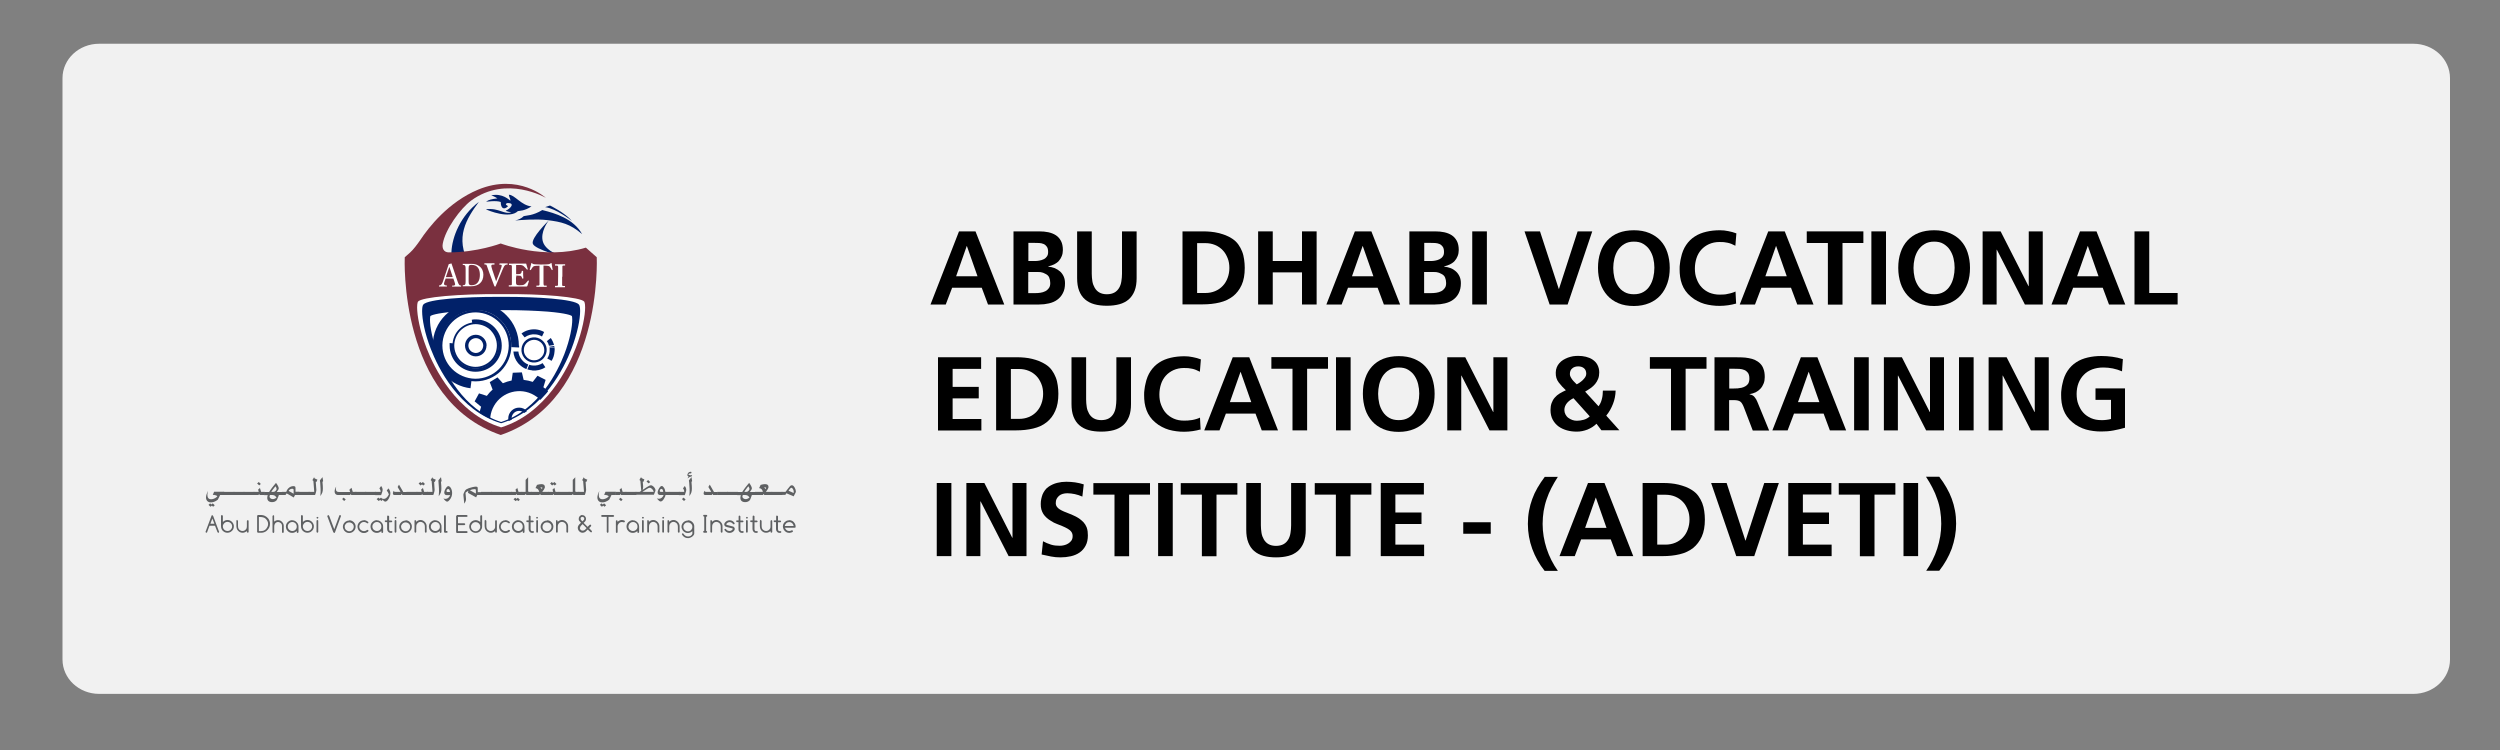 <?xml version="1.0" encoding="UTF-8"?>
<svg id="Layer_1" data-name="Layer 1" xmlns="http://www.w3.org/2000/svg" width="200" height="60" xmlns:xlink="http://www.w3.org/1999/xlink" viewBox="0 0 200 60">
  <rect x="0" y="0" width="200" height="60" fill="#808080" stroke="none"/>
  <defs>
    <style>
      .cls-1 {
        fill: #5e6062;
      }

      .cls-2, .cls-3, .cls-4 {
        fill-rule: evenodd;
      }

      .cls-2, .cls-5 {
        fill: #012169;
      }

      .cls-6, .cls-4 {
        fill: #fff;
      }

      .cls-3 {
        fill: #7a303f;
      }

      .cls-7 {
        clip-path: url(#clippath);
      }

      .cls-8 {
        fill: none;
      }

      .cls-9 {
        fill: #f1f1f1;
      }
    </style>
    <clipPath id="clippath">
      <path class="cls-8" d="m40.16,23.75h0c-.15,0-.3,0-.46,0-2.22,0-5.41.16-5.76.62-.06.08-.09.26-.09.52,0,.64.2,1.76.7,3.04.56,1.45,2.22,4.91,5.62,5.93,3.4-1.01,5.06-4.48,5.62-5.93.49-1.27.7-2.4.7-3.04,0-.26-.03-.44-.1-.52-.35-.46-3.55-.62-5.76-.62-.16,0-.31,0-.46,0"/>
    </clipPath>
  </defs>
  <path class="cls-9" d="m7.93,3.5h185.14c1.62,0,2.93,1.23,2.93,2.75v46.51c0,1.52-1.31,2.75-2.93,2.75H7.93c-1.62,0-2.93-1.23-2.93-2.75V6.25c0-1.52,1.31-2.75,2.93-2.75"/>
  <g>
    <path d="m76.71,18.51h1.33l2.3,5.85h-1.3l-.5-1.34h-2.37l-.51,1.34h-1.22l2.28-5.85Zm.65,1.17h-.02l-.85,2.42h1.71l-.85-2.42Z"/>
    <path d="m81.09,18.51h2.05c.26,0,.5.02.73.07.23.05.43.13.6.24s.31.27.41.46.15.44.15.72c0,.18-.03.34-.09.49s-.14.28-.24.39-.23.2-.37.27c-.14.07-.3.12-.47.16v.02c.19.02.36.06.52.12.16.07.3.16.43.27.12.11.22.25.29.41.07.16.1.34.1.53,0,.31-.05.57-.17.79-.11.22-.26.39-.45.53-.19.14-.41.23-.66.29s-.51.09-.79.09h-2.05v-5.85Zm1.17,2.37h.51c.12,0,.24,0,.37-.03s.24-.05.35-.11c.11-.05.19-.12.26-.22.07-.09.1-.21.1-.36,0-.18-.03-.32-.1-.42-.07-.1-.15-.17-.26-.22-.11-.05-.23-.07-.36-.08-.14,0-.27-.01-.41-.01h-.45v1.44Zm0,2.57h.55c.14,0,.28-.01.42-.03.14-.02.27-.06.39-.12.12-.06.21-.14.29-.25.08-.11.11-.24.11-.41,0-.16-.03-.3-.08-.43-.05-.13-.15-.23-.3-.3-.06-.03-.12-.06-.19-.09-.06-.02-.13-.04-.2-.05-.07,0-.14-.01-.22-.01-.08,0-.15,0-.22,0h-.55v1.69Z"/>
    <path d="m86.17,18.51h1.17v3.38c0,.21.02.41.05.61.03.2.1.37.19.53.09.15.21.28.37.37.16.09.36.14.6.14s.45-.05.61-.14.28-.22.37-.37.15-.33.18-.53c.03-.2.05-.4.05-.61v-3.38h1.17v3.74c0,.39-.05.73-.16,1.01-.11.28-.27.51-.47.69-.21.18-.46.31-.75.39-.3.08-.63.12-1,.12s-.71-.04-1-.12c-.29-.08-.54-.21-.75-.39-.21-.18-.36-.41-.47-.69-.11-.28-.16-.62-.16-1.01v-3.74Z"/>
    <path d="m94.6,18.51h1.68c.19,0,.39.01.59.03s.4.05.6.1c.2.05.39.11.58.18s.36.17.52.27c.2.13.36.28.49.46.13.18.23.37.31.57.08.2.13.42.16.64.03.22.05.44.05.67,0,.54-.08,1-.25,1.37s-.4.67-.69.9c-.3.23-.65.4-1.07.5s-.87.15-1.37.15h-1.6v-5.85Zm1.17,4.93h.65c.29,0,.55-.05.79-.15.24-.1.44-.24.61-.42.17-.18.3-.39.39-.64.09-.24.14-.51.14-.79s-.04-.55-.14-.79-.22-.46-.39-.63c-.17-.18-.37-.32-.61-.42-.24-.1-.5-.15-.79-.15h-.65v4.01Z"/>
    <path d="m100.65,18.51h1.17v2.37h2.34v-2.37h1.17v5.85h-1.17v-2.57h-2.34v2.57h-1.17v-5.85Z"/>
    <path d="m108.38,18.51h1.33l2.3,5.85h-1.3l-.5-1.34h-2.37l-.51,1.34h-1.22l2.28-5.85Zm.65,1.17h-.02l-.85,2.42h1.71l-.85-2.42Z"/>
    <path d="m112.76,18.51h2.05c.26,0,.5.02.73.07.23.05.43.13.6.24s.31.27.41.46.15.44.15.72c0,.18-.03.34-.09.49-.06.15-.14.28-.24.39-.1.11-.23.2-.37.27s-.3.12-.47.16v.02c.19.02.36.06.52.12s.31.16.43.27c.12.11.22.25.29.41.07.16.1.34.1.53,0,.31-.06.57-.17.79-.11.22-.26.39-.45.53-.19.14-.41.23-.66.29-.25.06-.51.09-.79.09h-2.05v-5.85Zm1.17,2.37h.51c.12,0,.24,0,.37-.03s.24-.05.35-.11.19-.12.26-.22c.07-.09.1-.21.1-.36,0-.18-.03-.32-.1-.42-.07-.1-.15-.17-.26-.22s-.23-.07-.36-.08-.27-.01-.41-.01h-.45v1.44Zm0,2.57h.55c.14,0,.28-.01.42-.03.14-.02.27-.06.39-.12.12-.06.21-.14.29-.25s.11-.24.11-.41c0-.16-.03-.3-.08-.43s-.15-.23-.3-.3c-.06-.03-.12-.06-.19-.09-.06-.02-.13-.04-.2-.05-.07,0-.14-.01-.22-.01-.08,0-.15,0-.22,0h-.55v1.69Z"/>
    <path d="m117.78,18.51h1.17v5.85h-1.17v-5.85Z"/>
    <path d="m121.94,18.51h1.26l1.5,4.6h.02l1.49-4.6h1.17l-1.97,5.85h-1.44l-2.01-5.85Z"/>
    <path d="m127.84,21.42c0-.45.06-.86.19-1.23.12-.37.31-.69.55-.95.24-.26.54-.47.9-.61.36-.14.77-.21,1.23-.21s.87.07,1.23.22c.36.15.66.35.9.61s.43.58.55.95c.12.37.19.78.19,1.23s-.06.86-.19,1.23c-.13.37-.31.69-.55.96-.24.27-.54.48-.9.63-.36.15-.77.23-1.23.23s-.88-.07-1.23-.22c-.36-.15-.66-.36-.9-.63-.24-.27-.43-.59-.55-.96s-.19-.78-.19-1.23Zm2.87-2.09c-.29,0-.55.06-.76.19-.21.12-.38.29-.51.48-.13.2-.23.43-.29.68-.06.25-.09.51-.09.76s.03.51.09.77c.06.25.16.47.29.67.13.2.3.36.51.48.21.12.46.18.76.18s.55-.06.76-.18c.21-.12.38-.28.51-.49.13-.2.22-.43.28-.68.06-.25.09-.51.09-.77s-.03-.51-.09-.76c-.06-.25-.16-.47-.29-.67-.13-.2-.3-.35-.51-.48s-.46-.18-.76-.18Z"/>
    <path d="m138.91,24.28c-.22.06-.44.11-.66.14s-.45.05-.67.05-.42-.01-.63-.04c-.2-.02-.4-.07-.6-.12-.19-.06-.38-.13-.56-.23-.18-.09-.36-.21-.52-.35-.17-.14-.31-.29-.43-.46-.12-.17-.21-.34-.28-.53-.07-.19-.12-.38-.15-.59-.03-.2-.04-.41-.04-.62,0-.15,0-.31.03-.46.02-.16.04-.31.08-.45.08-.4.22-.74.41-1.02.19-.28.42-.51.69-.68.27-.18.58-.3.92-.38.34-.08.7-.12,1.09-.12.23,0,.45.02.67.07.22.04.44.1.65.18l-.08.99c-.11-.06-.22-.11-.32-.15s-.2-.07-.3-.09c-.1-.02-.2-.04-.31-.05-.11,0-.22-.01-.35-.01-.31,0-.58.06-.83.17-.24.11-.45.26-.62.45s-.3.42-.38.67-.13.53-.13.83.04.58.14.83c.09.25.22.48.39.66.17.19.38.33.62.44.25.1.52.16.83.16.09,0,.2,0,.31-.01.11,0,.23-.02.34-.05.12-.02.23-.05.33-.08.11-.03.21-.07.29-.11l.05.98Z"/>
    <path d="m141.45,18.51h1.33l2.3,5.85h-1.3l-.5-1.34h-2.37l-.51,1.34h-1.22l2.28-5.85Zm.65,1.17h-.02l-.85,2.42h1.71l-.85-2.42Z"/>
    <path d="m146.22,19.44h-1.68v-.93h4.53v.93h-1.67v4.93h-1.17v-4.93Z"/>
    <path d="m149.71,18.51h1.17v5.85h-1.17v-5.85Z"/>
    <path d="m151.86,21.42c0-.45.06-.86.19-1.23.12-.37.31-.69.55-.95.24-.26.54-.47.9-.61.36-.14.77-.21,1.23-.21s.87.07,1.23.22c.36.15.66.35.9.61s.43.58.55.95c.12.37.19.78.19,1.23s-.06.86-.19,1.23c-.13.37-.31.69-.55.96-.24.27-.54.48-.9.63-.36.15-.77.23-1.23.23s-.88-.07-1.23-.22c-.36-.15-.66-.36-.9-.63-.24-.27-.43-.59-.55-.96s-.19-.78-.19-1.23Zm2.87-2.09c-.29,0-.55.06-.76.19-.21.12-.38.29-.51.48-.13.2-.23.43-.29.68-.06.25-.09.51-.09.76s.03.51.09.77c.06.25.16.47.29.67.13.2.3.36.51.48.21.12.46.18.76.18s.55-.06.76-.18c.21-.12.38-.28.51-.49.13-.2.22-.43.28-.68.06-.25.09-.51.09-.77s-.03-.51-.09-.76c-.06-.25-.16-.47-.29-.67-.13-.2-.3-.35-.51-.48s-.46-.18-.76-.18Z"/>
    <path d="m158.61,18.51h1.44l2.23,4.38h.02v-4.38h1.12v5.85h-1.43l-2.24-4.38h-.02v4.38h-1.12v-5.85Z"/>
    <path d="m166.39,18.51h1.33l2.3,5.85h-1.3l-.5-1.34h-2.37l-.51,1.34h-1.22l2.28-5.85Zm.65,1.17h-.02l-.85,2.42h1.71l-.85-2.42Z"/>
    <path d="m170.77,18.51h1.17v4.93h2.27v.92h-3.45v-5.85Z"/>
  </g>
  <g>
    <path d="m75.04,28.58h3.45v.93h-2.28v1.44h2.09v.92h-2.09v1.65h2.3v.92h-3.47v-5.85Z"/>
    <path d="m79.7,28.58h1.68c.19,0,.39.01.59.03s.4.05.6.1.39.11.57.18c.19.08.36.17.52.27.2.13.36.28.49.46.13.18.23.37.31.57s.13.42.16.64.05.44.05.67c0,.54-.08,1-.25,1.37-.16.37-.39.67-.69.91s-.65.4-1.07.5c-.42.1-.87.15-1.37.15h-1.6v-5.85Zm1.17,4.93h.65c.29,0,.55-.05.79-.15s.44-.24.61-.42c.17-.18.3-.39.39-.64.09-.24.14-.51.14-.79s-.04-.55-.14-.79-.22-.46-.39-.63c-.17-.18-.37-.32-.61-.42-.24-.1-.5-.15-.79-.15h-.65v4.01Z"/>
    <path d="m85.72,28.58h1.17v3.38c0,.21.02.41.05.61.03.2.1.37.19.53.09.15.21.28.37.37.16.09.36.14.6.14s.45-.05.61-.14.28-.22.37-.37c.09-.15.15-.33.18-.53.03-.2.05-.4.05-.61v-3.38h1.17v3.74c0,.39-.05.73-.16,1.01-.11.28-.27.51-.47.69-.21.18-.46.31-.75.39-.3.08-.63.12-1,.12s-.71-.04-1-.12c-.29-.08-.54-.21-.75-.39-.21-.18-.36-.41-.47-.69-.11-.28-.16-.62-.16-1.01v-3.74Z"/>
    <path d="m96.07,34.35c-.22.06-.44.11-.66.14-.22.03-.45.05-.67.05s-.42-.01-.63-.04c-.2-.02-.4-.07-.6-.12-.19-.06-.38-.13-.56-.23-.18-.09-.36-.21-.52-.35-.17-.14-.31-.29-.43-.46-.12-.17-.21-.34-.28-.53-.07-.19-.12-.38-.15-.58-.03-.2-.04-.41-.04-.62,0-.15,0-.31.03-.46.02-.16.04-.31.08-.45.08-.4.22-.74.41-1.02.19-.28.42-.51.69-.68.27-.18.58-.3.92-.38.34-.08.7-.12,1.09-.12.23,0,.45.02.67.07.22.04.44.1.65.18l-.08.99c-.11-.06-.22-.11-.32-.15s-.2-.07-.3-.09c-.1-.02-.2-.04-.31-.05-.11,0-.22-.01-.35-.01-.31,0-.58.06-.83.17-.24.11-.45.26-.62.45s-.3.42-.38.67-.13.53-.13.83.04.58.14.83.22.48.39.66c.17.19.38.33.62.44.25.11.52.16.83.16.09,0,.2,0,.31-.01s.23-.02.34-.04c.12-.02.23-.05.33-.08s.21-.07.29-.11l.05.98Z"/>
    <path d="m98.61,28.58h1.33l2.3,5.85h-1.3l-.5-1.34h-2.37l-.51,1.34h-1.22l2.28-5.85Zm.65,1.17h-.02l-.85,2.42h1.71l-.85-2.42Z"/>
    <path d="m103.39,29.5h-1.68v-.93h4.53v.93h-1.67v4.93h-1.17v-4.93Z"/>
    <path d="m106.88,28.58h1.17v5.85h-1.17v-5.85Z"/>
    <path d="m109.03,31.49c0-.45.06-.86.19-1.23.12-.37.31-.69.55-.95.24-.26.54-.47.9-.61.36-.14.77-.21,1.23-.21s.87.07,1.23.22c.36.15.66.35.9.61s.43.58.55.95c.12.37.19.78.19,1.23s-.06.86-.19,1.23c-.13.37-.31.69-.55.96s-.54.48-.9.63c-.36.15-.77.23-1.23.23s-.88-.07-1.23-.22c-.36-.15-.66-.36-.9-.63s-.43-.59-.55-.96c-.12-.37-.19-.78-.19-1.23Zm2.87-2.09c-.29,0-.55.06-.76.19-.21.12-.38.29-.51.48-.13.2-.23.43-.29.68-.06.25-.09.51-.09.76s.03.51.09.77c.06.25.16.47.29.67.13.2.3.36.51.48.21.12.46.18.76.18s.55-.06.76-.18c.21-.12.38-.28.51-.49.13-.2.22-.43.28-.68s.09-.51.09-.77-.03-.51-.09-.76c-.06-.25-.16-.47-.29-.67-.13-.2-.3-.35-.51-.48s-.46-.18-.76-.18Z"/>
    <path d="m115.78,28.58h1.44l2.23,4.38h.02v-4.38h1.12v5.85h-1.43l-2.24-4.38h-.02v4.38h-1.12v-5.85Z"/>
    <path d="m127.86,32.53c.07-.09.13-.19.18-.29.05-.1.08-.21.11-.32.03-.11.05-.22.06-.33.01-.11.02-.23.02-.34h1.02c-.01.37-.08.73-.21,1.06s-.3.65-.54.94l1.05,1.17h-1.44l-.39-.52c-.1.1-.22.19-.34.27-.12.08-.26.14-.39.2-.14.05-.28.09-.42.12-.15.03-.29.04-.43.04-.27,0-.53-.03-.78-.1s-.47-.17-.67-.31c-.19-.14-.35-.32-.47-.54s-.18-.48-.18-.78c0-.21.03-.4.09-.56.06-.16.14-.31.25-.43.11-.13.24-.24.39-.33.15-.09.32-.18.5-.26-.21-.19-.4-.4-.57-.62-.09-.12-.16-.25-.19-.37-.04-.12-.05-.26-.05-.42s.03-.29.08-.42c.05-.13.12-.24.21-.34.09-.1.19-.19.31-.26.12-.07.24-.13.37-.18.13-.05.27-.08.41-.11.14-.02.27-.03.41-.03.21,0,.42.02.62.07s.38.12.54.23c.16.11.29.24.38.41s.15.37.15.61c0,.19-.03.37-.09.52s-.14.29-.24.41c-.1.12-.22.23-.36.33s-.29.19-.44.28l1.07,1.17Zm-1.99-.67c-.1.05-.19.1-.27.16s-.16.13-.23.21c-.07.08-.12.17-.16.26-.04.1-.06.2-.06.31,0,.13.03.25.09.36s.13.2.23.27.2.13.32.17c.12.04.24.06.36.06.18,0,.37-.03.55-.08s.34-.14.48-.27l-1.3-1.45Zm.26-1.11c.07-.03.15-.08.24-.14.09-.06.17-.13.25-.2.08-.08.14-.16.2-.24.05-.09.08-.17.08-.26,0-.2-.06-.35-.18-.45-.12-.1-.27-.15-.46-.15s-.36.05-.48.16c-.13.1-.19.26-.19.46,0,.08.02.15.06.23.04.08.09.15.14.22s.12.14.18.2c.06.06.12.12.17.17Z"/>
    <path d="m133.67,29.5h-1.68v-.93h4.53v.93h-1.67v4.93h-1.17v-4.93Z"/>
    <path d="m137.16,28.58h1.6c.19,0,.39,0,.58.01.2,0,.38.03.56.06s.35.08.5.15.29.16.41.28.21.26.27.44c.07.18.1.39.1.65,0,.19-.03.36-.09.51-.06.15-.14.29-.25.41-.11.12-.23.21-.38.29-.15.07-.31.12-.49.15v.02c.08.01.15.04.22.07s.12.08.17.14.09.12.13.18c.04.07.07.14.1.21l.94,2.29h-1.31l-.7-1.83c-.04-.11-.09-.21-.13-.28-.04-.08-.09-.14-.15-.19-.06-.05-.13-.08-.22-.1-.08-.02-.19-.03-.31-.03h-.38v2.43h-1.17v-5.85Zm1.17,2.5h.38c.09,0,.19,0,.3-.01s.22-.03.32-.05.21-.07.3-.12c.09-.05.16-.12.22-.2.04-.06.06-.13.08-.21s.02-.15.02-.22c0-.19-.04-.33-.11-.44-.08-.1-.17-.18-.29-.23s-.25-.08-.4-.09-.29-.01-.43-.01h-.38v1.58Z"/>
    <path d="m144.06,28.58h1.33l2.3,5.85h-1.3l-.5-1.34h-2.37l-.51,1.34h-1.22l2.28-5.85Zm.65,1.17h-.02l-.85,2.42h1.71l-.85-2.42Z"/>
    <path d="m148.33,28.58h1.17v5.85h-1.17v-5.85Z"/>
    <path d="m150.71,28.58h1.44l2.23,4.38h.02v-4.38h1.12v5.85h-1.43l-2.24-4.38h-.02v4.38h-1.12v-5.85Z"/>
    <path d="m156.72,28.58h1.17v5.85h-1.17v-5.85Z"/>
    <path d="m159.09,28.58h1.44l2.23,4.38h.02v-4.38h1.12v5.85h-1.43l-2.24-4.38h-.02v4.38h-1.12v-5.85Z"/>
    <path d="m169.77,29.71c-.49-.21-.99-.31-1.51-.31-.32,0-.61.05-.88.15-.26.1-.49.24-.67.43-.18.18-.33.41-.43.67s-.15.55-.15.87c0,.3.04.58.14.83s.22.48.39.66c.17.19.38.33.62.44.25.11.52.16.83.16.13,0,.26,0,.39-.02s.25-.03.38-.07v-1.53h-1.24v-.92h2.36v3.15c-.31.09-.62.16-.94.22-.32.06-.64.08-.96.08-.21,0-.42-.01-.63-.04-.2-.02-.4-.07-.6-.12-.19-.06-.38-.13-.56-.23-.18-.09-.36-.21-.52-.35-.17-.14-.31-.29-.43-.46-.12-.17-.21-.34-.28-.53-.07-.19-.12-.38-.15-.58-.03-.2-.04-.41-.04-.62,0-.15,0-.31.03-.46.02-.16.04-.31.08-.45.08-.4.22-.74.41-1.02.19-.28.42-.51.69-.68.27-.18.58-.3.92-.38.34-.08.7-.12,1.09-.12.29,0,.58.02.87.06.29.04.57.1.85.19l-.07.99Z"/>
  </g>
  <g>
    <path d="m74.94,38.64h1.17v5.85h-1.17v-5.85Z"/>
    <path d="m77.31,38.64h1.44l2.23,4.38h.02v-4.38h1.12v5.85h-1.43l-2.24-4.38h-.02v4.38h-1.12v-5.85Z"/>
    <path d="m86.57,39.72c-.19-.08-.38-.15-.58-.19-.2-.04-.4-.07-.61-.07-.13,0-.25.02-.36.05-.11.03-.21.08-.29.15s-.15.15-.2.25c-.05.1-.07.22-.07.36,0,.1.03.19.09.27.06.08.13.15.23.21.1.06.21.12.33.17s.26.11.4.16c.14.05.28.11.42.18.14.06.28.14.4.22.13.09.24.19.35.3.1.11.19.25.25.4.04.1.06.2.08.32.01.12.02.22.02.33,0,.32-.06.6-.18.82-.12.23-.28.41-.48.55-.2.14-.44.24-.7.3-.27.06-.54.09-.83.09-.26,0-.51-.02-.76-.07s-.5-.1-.75-.16l.11-1.06c.2.11.42.2.64.27s.45.09.69.09c.11,0,.23-.01.35-.04.12-.03.23-.07.34-.14s.18-.14.25-.23c.06-.09.1-.21.1-.34,0-.06,0-.12-.02-.19-.02-.06-.04-.12-.08-.17-.03-.05-.08-.09-.13-.14-.06-.05-.11-.08-.16-.11-.14-.08-.28-.15-.43-.21-.15-.06-.3-.12-.45-.18-.08-.03-.16-.07-.23-.1-.08-.04-.15-.08-.22-.13-.14-.08-.26-.17-.36-.26-.1-.09-.19-.19-.26-.3-.07-.11-.12-.23-.16-.36-.04-.13-.05-.28-.05-.44,0-.13.01-.27.04-.4s.06-.26.11-.38c.05-.12.12-.23.2-.34.08-.11.18-.2.29-.27.21-.14.43-.24.67-.3.24-.06.48-.09.73-.09s.48.02.71.05c.23.03.46.09.69.16l-.11.97Z"/>
    <path d="m89.15,39.57h-1.68v-.92h4.53v.92h-1.67v4.93h-1.17v-4.93Z"/>
    <path d="m92.65,38.64h1.17v5.85h-1.17v-5.85Z"/>
    <path d="m96.14,39.57h-1.68v-.92h4.53v.92h-1.67v4.93h-1.17v-4.93Z"/>
    <path d="m99.7,38.64h1.17v3.38c0,.21.02.41.05.61.03.2.1.37.19.53.09.15.21.28.37.37.16.09.36.14.6.14s.45-.05.61-.14.28-.22.37-.37c.09-.15.15-.33.18-.53.03-.2.05-.4.05-.61v-3.38h1.17v3.74c0,.39-.05.73-.16,1.01-.11.28-.27.51-.47.69-.21.18-.46.31-.75.39-.3.08-.63.12-1,.12s-.71-.04-1-.12c-.29-.08-.54-.21-.75-.39-.21-.18-.36-.41-.47-.69-.11-.28-.16-.62-.16-1.01v-3.74Z"/>
    <path d="m106.86,39.57h-1.68v-.92h4.53v.92h-1.67v4.93h-1.17v-4.93Z"/>
    <path d="m110.46,38.64h3.45v.92h-2.28v1.44h2.09v.92h-2.09v1.65h2.3v.92h-3.47v-5.85Z"/>
    <path d="m117.06,42.7v-.92h2.2v.92h-2.2Z"/>
    <path d="m124.62,38.16c-.19.29-.36.59-.51.88s-.28.6-.38.9c-.11.31-.18.62-.24.95-.05.33-.08.67-.08,1.02,0,.68.11,1.33.32,1.98.21.64.51,1.23.9,1.78h-1.06c-.43-.54-.76-1.13-.99-1.76-.23-.63-.35-1.3-.35-2,0-.36.03-.71.09-1.04.06-.33.15-.65.26-.95.11-.31.25-.61.42-.9.17-.29.36-.58.58-.87h1.06Z"/>
    <path d="m127.03,38.64h1.33l2.3,5.85h-1.3l-.5-1.34h-2.37l-.51,1.34h-1.22l2.28-5.85Zm.65,1.17h-.02l-.85,2.42h1.71l-.85-2.42Z"/>
    <path d="m131.41,38.64h1.68c.19,0,.39.01.59.03s.4.05.6.1c.2.05.39.11.58.18s.36.17.52.27c.2.13.36.28.49.46.13.18.23.37.31.57.08.21.13.42.16.64.03.22.05.44.05.67,0,.54-.08,1-.25,1.37-.17.37-.4.67-.69.91-.3.23-.65.4-1.07.5s-.87.15-1.37.15h-1.6v-5.85Zm1.17,4.93h.65c.29,0,.55-.05.79-.15s.44-.24.61-.42c.17-.18.3-.39.39-.64s.14-.51.14-.79-.04-.55-.14-.79-.22-.46-.39-.63c-.17-.18-.37-.32-.61-.42-.24-.1-.5-.15-.79-.15h-.65v4.01Z"/>
    <path d="m136.87,38.64h1.26l1.5,4.6h.02l1.49-4.6h1.17l-1.97,5.85h-1.44l-2.01-5.85Z"/>
    <path d="m143.06,38.64h3.45v.92h-2.28v1.44h2.09v.92h-2.09v1.65h2.3v.92h-3.47v-5.85Z"/>
    <path d="m148.78,39.57h-1.68v-.92h4.53v.92h-1.67v4.93h-1.17v-4.93Z"/>
    <path d="m152.28,38.64h1.17v5.85h-1.17v-5.85Z"/>
    <path d="m154.09,45.67c.19-.27.36-.56.51-.86.15-.3.28-.61.38-.93.1-.32.18-.64.24-.98.05-.33.08-.66.08-1,0-.36-.03-.7-.08-1.03s-.13-.64-.24-.94c-.1-.31-.23-.61-.38-.9-.15-.29-.32-.59-.52-.89h1.06c.22.29.42.58.58.87.17.29.31.59.42.89s.2.62.26.95c.06.33.09.68.09,1.04,0,.34-.03.68-.09,1.02-.06.33-.15.66-.26.98-.12.32-.26.62-.43.92-.17.3-.36.58-.57.85h-1.06Z"/>
  </g>
  <path class="cls-1" d="m16.98,41.21s.08.05.1.14c.3.78.45,1.18.45,1.2h0s-.02.07-.07.08h0s-.07-.04-.09-.13l-.17-.44h-.44l-.2.54s-.04.02-.05.02h0s-.07-.03-.07-.07h0s.13-.35.13-.35c.22-.58.34-.9.36-.96.02-.02.04-.04.06-.04m0,.28l-.16.42h.32s-.16-.42-.16-.42h0Z"/>
  <path class="cls-1" d="m17.75,41.21h.01s.07.03.07.06v.49c.11-.11.23-.16.37-.16s.25.05.36.15c.1.11.15.23.15.36,0,.19-.09.34-.27.45-.08.04-.16.06-.23.06h-.03c-.14,0-.27-.06-.39-.19-.07-.1-.11-.21-.11-.35v-.82s.02-.05.07-.06m.08.9v.02c0,.15.08.27.24.34.04.01.08.02.12.02h.02c.15,0,.26-.08.34-.24.01-.05.02-.08.02-.11v-.02c0-.15-.08-.27-.24-.34-.05-.01-.09-.02-.12-.02h-.02c-.15,0-.26.08-.34.24-.02.04-.02.08-.02.12"/>
  <path class="cls-1" d="m18.97,41.61s.07.03.07.06v.4c0,.17.05.28.15.34.06.05.13.07.21.07.14,0,.25-.07.33-.22.01-.05.02-.1.02-.15v-.43s.03-.07.07-.07c.05.01.07.03.07.07v.88s-.02.05-.07.06h0s-.07-.03-.07-.07v-.07h0c-.1.09-.22.14-.33.14h-.03c-.15,0-.29-.08-.4-.23-.05-.08-.08-.18-.08-.3v-.41c0-.06.03-.09.07-.09"/>
  <path class="cls-1" d="m20.64,41.2h.02s.19,0,.19,0h.04c.21,0,.4.09.56.27.1.13.15.28.15.44,0,.23-.1.42-.3.58-.13.09-.26.13-.4.13h-.26s-.07-.03-.07-.07v-1.28s.03-.07.07-.07h0Zm.07.15v1.14h.16c.24,0,.42-.11.53-.35.03-.08.05-.15.05-.22,0-.17-.08-.32-.23-.45-.09-.07-.24-.11-.42-.11h-.09Z"/>
  <path class="cls-1" d="m21.84,41.21h.02s.07.03.07.06v.46c.1-.08.2-.12.31-.12.17,0,.3.08.4.24.04.07.06.14.06.2v.52s-.02.06-.07.07h0s-.06-.02-.07-.07v-.5c0-.14-.07-.23-.21-.29-.03-.01-.07-.02-.1-.02-.14,0-.24.07-.29.22-.01.03-.02.08-.02.16v.43s-.02.06-.07.07h0s-.06-.02-.07-.07v-1.28s.03-.07.06-.07"/>
  <path class="cls-1" d="m23.37,41.62c.19,0,.34.09.46.28.04.08.05.16.05.24v.43s-.02.06-.07.07h0s-.06-.02-.07-.06h0s0-.1,0-.1h0c-.11.1-.23.15-.35.15h-.03c-.17,0-.32-.08-.43-.26-.04-.08-.06-.17-.06-.25,0-.19.09-.34.28-.45.08-.04.16-.06.23-.06m-.36.5h0c0,.16.07.27.22.34.05.02.09.03.13.03h.03c.12,0,.22-.06.3-.18.03-.06.04-.11.04-.17h0c0-.16-.07-.27-.21-.34-.05-.02-.1-.03-.15-.03h0c-.15,0-.26.08-.34.23-.01.05-.02.09-.02.12"/>
  <path class="cls-1" d="m24.15,41.21h.01s.07.03.07.06v.49c.11-.11.23-.16.37-.16s.25.05.36.15c.1.11.15.23.15.36,0,.19-.09.34-.27.45-.08.04-.16.06-.23.06h-.03c-.14,0-.27-.06-.39-.19-.07-.1-.11-.21-.11-.35v-.82s.02-.05.07-.06m.08.9v.02c0,.15.08.27.24.34.04.01.08.02.12.02h.02c.15,0,.26-.08.34-.24.01-.05.02-.08.02-.11v-.02c0-.15-.08-.27-.24-.34-.05-.01-.09-.02-.12-.02h-.02c-.15,0-.26.08-.34.24-.02.04-.02.08-.02.12"/>
  <path class="cls-1" d="m25.4,41.35s.07.03.07.06v.02s-.03.06-.08.06c-.03,0-.06-.02-.07-.07.01-.05.03-.07.07-.07m0,.25s.07.03.07.06v.89s-.02.06-.07.07h0s-.06-.02-.07-.07v-.86c0-.06.03-.09.07-.09"/>
  <path class="cls-1" d="m26.27,41.2s.07.05.1.16l.37.98h0l.41-1.11s.04-.03.06-.03h0s.06.03.07.08l-.47,1.28c-.01.05-.04.08-.08.08h0s-.08-.05-.1-.15c-.3-.79-.45-1.19-.45-1.2h0s.03-.07.08-.08"/>
  <path class="cls-1" d="m27.94,41.62c.13,0,.25.05.36.15.1.11.15.22.15.36,0,.19-.09.34-.27.45-.08.04-.15.06-.23.06h-.03c-.14,0-.26-.06-.38-.19-.07-.1-.11-.21-.11-.31,0-.16.07-.3.22-.41.09-.06.19-.09.29-.09m-.36.49v.02c0,.14.06.24.2.31.05.03.1.04.15.04h.02c.14,0,.25-.07.32-.22.02-.05.03-.09.03-.13v-.02c0-.11-.05-.21-.16-.28-.06-.04-.13-.06-.21-.06-.15,0-.27.08-.34.24-.01.04-.02.08-.02.11"/>
  <path class="cls-1" d="m29.1,41.61c.13,0,.25.05.36.15,0,.01.01.03.01.04h0c0,.05-.03.07-.07.07h0s-.06-.02-.12-.07c-.06-.03-.11-.04-.16-.04h-.02c-.14,0-.25.08-.33.23-.02.05-.03.1-.03.14,0,.15.08.26.23.33.05.02.09.03.15.03.09,0,.17-.03.25-.1h.03s.01,0,.01,0c.04,0,.06.02.07.07h0c0,.05-.08.11-.24.17-.05.01-.09.01-.12.01h-.03c-.14,0-.26-.06-.38-.19-.07-.1-.11-.21-.11-.32,0-.17.07-.3.22-.42.09-.06.19-.09.29-.09"/>
  <path class="cls-1" d="m30.14,41.62c.19,0,.34.09.46.28.04.08.05.16.05.24v.43s-.02.06-.07.07h0s-.06-.02-.07-.06h0s0-.1,0-.1h0c-.11.1-.23.15-.35.15h-.03c-.17,0-.32-.08-.43-.26-.04-.08-.06-.17-.06-.25,0-.19.09-.34.28-.45.08-.04.16-.06.23-.06m-.36.5h0c0,.16.07.27.22.34.05.02.09.03.13.03h.03c.12,0,.22-.06.3-.18.03-.06.04-.11.04-.17h0c0-.16-.07-.27-.21-.34-.05-.02-.1-.03-.15-.03h0c-.15,0-.26.08-.34.23-.01.05-.02.09-.02.12"/>
  <path class="cls-1" d="m31.05,41.25h.01s.07.03.07.06v.33h.18s.06.02.07.07c0,.03-.02.06-.06.07h-.06s-.13,0-.13,0v.54c0,.09.03.15.09.17h.08s.04,0,.04,0c.03,0,.05.02.06.07h0s-.03.07-.07.07h-.08c-.12,0-.2-.06-.26-.19,0-.03-.02-.07-.02-.11v-.56h-.13s-.06-.04-.06-.07c0-.05.03-.07.06-.07h0s.04,0,.04,0h.09v-.31c0-.05.03-.08.06-.08"/>
  <path class="cls-1" d="m31.65,41.35s.07.03.07.06v.02s-.03.06-.08.06c-.03,0-.06-.02-.07-.07.01-.05.04-.07.07-.07m0,.25s.07.03.07.06v.89s-.02.06-.07.07h0s-.06-.02-.07-.07v-.86c0-.06.03-.09.07-.09"/>
  <path class="cls-1" d="m32.45,41.62c.13,0,.25.05.35.15.1.11.15.22.15.36,0,.19-.09.34-.27.45-.08.04-.15.06-.22.06h-.03c-.14,0-.26-.06-.38-.19-.07-.1-.11-.21-.11-.31,0-.16.07-.3.22-.41.09-.06.19-.09.29-.09m-.36.49v.02c0,.14.07.24.2.31.05.03.1.04.15.04h.02c.14,0,.25-.07.32-.22.02-.05.03-.09.03-.13v-.02c0-.11-.05-.21-.16-.28-.06-.04-.13-.06-.21-.06-.15,0-.26.08-.34.24-.01.04-.02.08-.02.11"/>
  <path class="cls-1" d="m33.22,41.61s.07.03.07.06v.08c.11-.1.22-.15.35-.15.14,0,.26.06.37.18.08.1.12.2.12.31v.47s-.02.05-.07.06h0s-.07-.03-.07-.07v-.41c0-.19-.08-.31-.24-.37-.04-.01-.07-.02-.1-.02h-.01c-.13,0-.24.07-.31.21-.02.04-.03.11-.03.2v.39s-.02.06-.07.07h0s-.06-.02-.07-.07v-.86c0-.06.03-.09.07-.09"/>
  <path class="cls-1" d="m34.81,41.62c.19,0,.34.09.46.28.04.08.05.16.05.24v.43s-.02.06-.07.07h0s-.06-.02-.07-.06h0s0-.1,0-.1h0c-.11.1-.23.15-.35.15h-.03c-.17,0-.32-.08-.43-.26-.04-.08-.06-.17-.06-.25,0-.19.09-.34.28-.45.08-.04.16-.06.23-.06m-.36.5h0c0,.16.07.27.22.34.05.02.09.03.13.03h.03c.12,0,.22-.06.31-.18.03-.06.04-.11.04-.17h0c0-.16-.07-.27-.21-.34-.05-.02-.1-.03-.15-.03h0c-.15,0-.26.08-.34.23-.02.05-.02.09-.02.12"/>
  <path class="cls-1" d="m35.58,41.21h.02s.07.03.07.06v1.21h.08s.05.02.06.07h0c0,.05-.03.07-.07.07h-.15s-.06-.02-.07-.07v-1.26c0-.05.03-.08.06-.08"/>
  <path class="cls-1" d="m36.56,41.2h.02s.74,0,.74,0h.01s.07.02.08.08c-.01.05-.04.07-.08.07h-.69v.51h.51s.06.02.07.07c0,.03-.02.06-.06.08h-.08s-.44,0-.44,0v.48h.71s.06.03.06.08c-.01.04-.04.07-.07.07h-.78s-.07-.03-.07-.07v-1.28s.03-.07.07-.07h0Z"/>
  <path class="cls-1" d="m38.48,41.21h.02s.07.03.07.06v.87c0,.1-.04.2-.12.31-.11.12-.24.18-.38.18h-.03c-.14,0-.27-.06-.39-.19-.07-.1-.11-.21-.11-.32,0-.17.07-.31.22-.42.09-.06.19-.09.29-.09.13,0,.25.05.37.15v-.48s.03-.06.06-.06m-.8.9v.02c0,.15.08.27.24.34.04.01.08.02.12.02h.02c.15,0,.26-.08.34-.24.01-.05.02-.08.02-.11v-.02c0-.15-.08-.27-.24-.34-.05-.01-.09-.02-.12-.02h-.02c-.15,0-.26.08-.34.24-.02.04-.02.08-.02.12"/>
  <path class="cls-1" d="m38.84,41.61s.07.03.07.06v.4c0,.17.05.28.14.34.06.05.13.07.21.07.14,0,.25-.07.33-.22.02-.05.02-.1.02-.15v-.43s.03-.07.07-.07c.05.01.07.03.07.07v.88s-.02.05-.07.06h0s-.07-.03-.07-.07v-.07h0c-.1.09-.21.14-.33.14h-.03c-.15,0-.29-.08-.4-.23-.05-.08-.08-.18-.08-.3v-.41c0-.06.03-.09.07-.09"/>
  <path class="cls-1" d="m40.42,41.61c.13,0,.25.05.36.15,0,.01.01.03.01.04h0c0,.05-.03.07-.07.07h0s-.06-.02-.12-.07c-.05-.03-.11-.04-.16-.04h-.02c-.15,0-.25.08-.33.23-.02.05-.03.1-.03.14,0,.15.08.26.23.33.05.02.09.03.15.03.09,0,.17-.03.25-.1h.03s.01,0,.01,0c.04,0,.06.02.07.07h0c0,.05-.08.11-.24.17-.05.01-.09.01-.12.01h-.03c-.14,0-.26-.06-.38-.19-.07-.1-.11-.21-.11-.32,0-.17.07-.3.22-.42.09-.06.19-.09.29-.09"/>
  <path class="cls-1" d="m41.46,41.62c.19,0,.34.09.45.28.03.08.05.16.05.24v.43s-.02.06-.07.07h0s-.05-.02-.07-.06h0s0-.1,0-.1h0c-.11.1-.23.15-.35.15h-.03c-.17,0-.32-.08-.43-.26-.04-.08-.06-.17-.06-.25,0-.19.09-.34.28-.45.08-.04.16-.06.23-.06m-.36.5h0c0,.16.07.27.22.34.05.02.09.03.13.03h.03c.12,0,.22-.06.3-.18.03-.06.04-.11.04-.17h0c0-.16-.07-.27-.21-.34-.05-.02-.1-.03-.15-.03h0c-.15,0-.26.08-.34.23-.01.05-.02.09-.02.12"/>
  <path class="cls-1" d="m42.37,41.25h.01s.07.03.07.06v.33h.18s.06.02.07.07c0,.03-.02.06-.06.07h-.05s-.14,0-.14,0v.54c0,.09.03.15.09.17h.08s.04,0,.04,0c.03,0,.05.02.06.07h0s-.03.07-.07.07h-.08c-.12,0-.2-.06-.26-.19,0-.03-.02-.07-.02-.11v-.56h-.13s-.06-.04-.06-.07c0-.05.03-.07.07-.07h0s.04,0,.04,0h.09v-.31c0-.05.03-.08.06-.08"/>
  <path class="cls-1" d="m42.97,41.35s.07.03.07.06v.02s-.03.06-.08.06c-.03,0-.06-.02-.07-.07.01-.05.04-.07.08-.07m0,.25s.07.03.07.06v.89s-.02.06-.07.07h0s-.06-.02-.07-.07v-.86c0-.06.03-.09.08-.09"/>
  <path class="cls-1" d="m43.77,41.62c.13,0,.25.05.35.15.1.11.15.22.15.36,0,.19-.09.34-.27.45-.08.04-.15.06-.23.06h-.03c-.14,0-.26-.06-.38-.19-.07-.1-.11-.21-.11-.31,0-.16.07-.3.22-.41.09-.06.19-.09.29-.09m-.36.49v.02c0,.14.06.24.2.31.05.03.1.04.15.04h.02c.14,0,.25-.07.32-.22.02-.05.03-.09.03-.13v-.02c0-.11-.05-.21-.16-.28-.06-.04-.13-.06-.21-.06-.15,0-.27.08-.33.24-.01.04-.02.08-.02.11"/>
  <path class="cls-1" d="m44.54,41.61s.07.03.07.06v.08c.11-.1.22-.15.35-.15.14,0,.26.06.37.18.08.1.12.2.12.31v.47s-.02.05-.07.06h0s-.07-.03-.07-.07v-.41c0-.19-.08-.31-.24-.37-.04-.01-.07-.02-.1-.02h-.01c-.14,0-.24.07-.31.21-.02.04-.03.11-.03.2v.39s-.02.06-.07.07h0s-.06-.02-.07-.07v-.86c0-.06.03-.09.07-.09"/>
  <path class="cls-1" d="m46.57,41.21h.02c.13,0,.22.07.28.21,0,.03.01.06.01.08v.02c0,.1-.05.19-.15.27l-.04.04.32.32h0l.16-.16s.03-.02.05-.02c.05,0,.07.03.08.08,0,.03-.04.08-.13.16l-.04.04.21.22s.02.03.02.04h0c-.01.06-.03.08-.07.08h-.01s-.07-.04-.14-.11l-.12-.12c-.14.16-.24.23-.28.23-.04.02-.09.03-.13.03-.15,0-.26-.07-.35-.22-.02-.06-.04-.12-.04-.17,0-.13.07-.25.21-.36l.05-.05c-.12-.11-.18-.2-.18-.26,0,0,0-.02,0-.07,0-.12.07-.22.2-.28.04,0,.07-.02.09-.02m-.2,1.03v.02c0,.1.06.17.17.21h.06c.09,0,.17-.04.25-.14l.06-.06-.32-.32h0c-.14.12-.2.21-.2.26v.03Zm.06-.74v.03c0,.05.05.12.14.2h0c.1-.08.15-.15.15-.2v-.02c0-.06-.04-.11-.11-.14h-.04c-.06,0-.11.03-.14.09v.03Z"/>
  <path class="cls-1" d="m48.13,41.2h.93s.07.03.07.07h0c0,.05-.03.07-.08.08h-.37v1.21s-.02.06-.07.07h0s-.06-.03-.07-.08v-1.2h-.38s-.07-.03-.07-.07c.01-.05.03-.07.06-.07"/>
  <path class="cls-1" d="m49.33,41.61s.07.03.07.06v.08c.11-.1.23-.15.35-.15.07,0,.14.02.21.05.02.02.03.04.03.06h0c0,.05-.03.08-.07.08h0c-.07-.02-.12-.03-.15-.03h-.02c-.15,0-.25.08-.32.23-.02.04-.02.09-.02.14v.44s-.02.06-.07.07h0s-.06-.02-.07-.07v-.86c0-.06.03-.09.07-.09"/>
  <path class="cls-1" d="m50.62,41.62c.19,0,.34.09.46.28.03.08.05.16.05.24v.43s-.02.06-.07.07h0s-.06-.02-.07-.06h0s0-.1,0-.1h0c-.11.1-.23.15-.35.15h-.03c-.17,0-.32-.08-.43-.26-.04-.08-.06-.17-.06-.25,0-.19.09-.34.28-.45.08-.04.16-.06.23-.06m-.36.5h0c0,.16.07.27.22.34.05.02.09.03.13.03h.03c.12,0,.23-.06.31-.18.03-.06.04-.11.04-.17h0c0-.16-.07-.27-.21-.34-.05-.02-.1-.03-.15-.03h0c-.15,0-.26.08-.34.23-.01.05-.02.09-.02.12"/>
  <path class="cls-1" d="m51.44,41.35s.07.03.07.06v.02s-.03.06-.08.06c-.03,0-.06-.02-.07-.07,0-.05.03-.07.07-.07m0,.25s.07.03.07.06v.89s-.02.06-.07.07h0s-.06-.02-.07-.07v-.86c0-.06.03-.09.07-.09"/>
  <path class="cls-1" d="m51.84,41.61s.07.03.07.06v.08c.11-.1.22-.15.35-.15.14,0,.26.06.37.18.08.1.12.2.12.31v.47s-.02.05-.07.06h0s-.07-.03-.07-.07v-.41c0-.19-.08-.31-.24-.37-.04-.01-.07-.02-.1-.02h-.01c-.13,0-.24.07-.31.21-.02.04-.03.11-.03.2v.39s-.02.06-.07.07h0s-.06-.02-.07-.07v-.86c0-.06.03-.09.07-.09"/>
  <path class="cls-1" d="m53.06,41.35s.07.03.07.06v.02s-.03.06-.08.06c-.03,0-.06-.02-.07-.07.01-.05.04-.07.07-.07m0,.25s.07.03.07.06v.89s-.02.06-.07.07h0s-.06-.02-.07-.07v-.86c0-.06.03-.09.07-.09"/>
  <path class="cls-1" d="m53.46,41.61s.07.03.07.06v.08c.11-.1.22-.15.35-.15.14,0,.26.06.37.18.08.1.12.2.12.31v.47s-.02.05-.07.06h0s-.07-.03-.07-.07v-.41c0-.19-.08-.31-.24-.37-.04-.01-.07-.02-.1-.02h-.01c-.13,0-.24.07-.31.21-.02.04-.03.11-.03.2v.39s-.02.06-.07.07h0s-.06-.02-.07-.07v-.86c0-.06.03-.09.07-.09"/>
  <path class="cls-1" d="m55.04,41.62c.15,0,.28.06.39.19.08.1.11.2.11.3v.12s0,.45,0,.45c0,.08-.06.17-.19.27-.1.06-.2.1-.31.1-.19,0-.34-.08-.46-.25-.02-.04-.03-.06-.03-.07h0s.02-.06.07-.07h.01s.06.03.08.09c.09.11.2.17.33.17.16,0,.28-.07.35-.21v-.05s0-.17,0-.17c-.11.1-.23.15-.35.15h-.03c-.14,0-.26-.06-.38-.19-.07-.1-.11-.21-.11-.31,0-.16.07-.3.22-.41.09-.06.19-.09.29-.09m-.36.49v.02c0,.15.08.26.24.34.04.01.08.02.11.02h.02c.15,0,.26-.08.33-.24.01-.05.02-.08.02-.11v-.02c0-.15-.08-.26-.24-.33-.05-.01-.09-.02-.12-.02h-.01c-.15,0-.26.08-.33.23-.02.04-.02.08-.02.12"/>
  <path class="cls-1" d="m56.33,41.19h.02s.14,0,.14,0h.01c.05,0,.08.03.08.07,0,.05-.03.08-.07.08h-.02v1.14h.02s.06.02.06.07h0c0,.05-.03.07-.07.07h-.18s-.07-.03-.07-.07h0c.01-.05.03-.08.07-.08h.02v-1.14h-.02s-.07-.03-.07-.08h0s.02-.06.07-.07"/>
  <path class="cls-1" d="m56.89,41.61s.07.03.07.06v.08c.11-.1.22-.15.35-.15.14,0,.26.06.37.18.08.1.12.2.12.31v.47s-.02.05-.07.06h0s-.07-.03-.07-.07v-.41c0-.19-.08-.31-.24-.37-.04-.01-.07-.02-.1-.02h-.01c-.13,0-.24.07-.31.21-.02.04-.03.11-.03.2v.39s-.02.06-.07.07h0s-.06-.02-.07-.07v-.86c0-.06.03-.09.07-.09"/>
  <path class="cls-1" d="m58.37,41.62c.17,0,.3.08.4.23v.03s0,0,0,0c0,.04-.02.06-.07.07-.03,0-.06-.03-.1-.08-.07-.07-.15-.1-.23-.1-.11,0-.2.05-.27.16v.02s.03.05.11.06c.28.07.44.11.46.12.07.05.11.1.11.18h0c0,.1-.07.2-.22.28-.06.03-.13.04-.21.04-.15,0-.27-.07-.38-.21-.01-.02-.02-.03-.02-.04v-.02s.03-.06.08-.06c.02,0,.06.03.1.09.06.06.14.09.23.09.1,0,.19-.05.26-.15v-.02s0,0,0,0c0-.03-.02-.05-.07-.05-.33-.07-.5-.12-.52-.14-.06-.05-.09-.1-.09-.17,0-.09.07-.18.2-.27.07-.04.15-.06.22-.06"/>
  <path class="cls-1" d="m59.15,41.25h.01s.07.03.07.06v.33h.18s.06.02.07.07c0,.03-.02.06-.06.07h-.05s-.14,0-.14,0v.54c0,.09.03.15.09.17h.08s.04,0,.04,0c.03,0,.05.02.06.07h0s-.03.07-.07.07h-.08c-.12,0-.2-.06-.26-.19,0-.03-.01-.07-.01-.11v-.56h-.13s-.06-.04-.06-.07c0-.05.03-.07.07-.07h0s.04,0,.04,0h.09v-.31c0-.05.03-.08.06-.08"/>
  <path class="cls-1" d="m59.76,41.35s.07.03.07.06v.02s-.03.06-.08.06c-.03,0-.06-.02-.07-.07.01-.05.04-.07.07-.07m0,.25s.07.03.07.06v.89s-.02.06-.07.07h0s-.06-.02-.07-.07v-.86c0-.06.03-.09.07-.09"/>
  <path class="cls-1" d="m60.28,41.25h.01s.07.03.07.06v.33h.18s.06.02.07.07c0,.03-.02.06-.06.07h-.05s-.14,0-.14,0v.54c0,.09.03.15.09.17h.08s.04,0,.04,0c.03,0,.05.02.06.07h0s-.03.07-.07.07h-.08c-.12,0-.2-.06-.26-.19-.01-.03-.02-.07-.02-.11v-.56h-.13s-.06-.04-.06-.07c0-.05.03-.07.07-.07h0s.04,0,.04,0h.09v-.31c0-.05.03-.08.06-.08"/>
  <path class="cls-1" d="m60.86,41.61s.07.03.07.06v.4c0,.17.05.28.15.34.06.05.13.07.21.07.14,0,.25-.07.33-.22.02-.05.02-.1.02-.15v-.43s.03-.07.07-.07c.05.01.07.03.07.07v.88s-.02.05-.07.06h0s-.07-.03-.07-.07v-.07h0c-.1.09-.22.14-.34.14h-.03c-.15,0-.29-.08-.4-.23-.05-.08-.08-.18-.08-.3v-.41c0-.06.03-.09.07-.09"/>
  <path class="cls-1" d="m62.16,41.25h.01s.07.03.07.06v.33h.18s.06.02.07.07c0,.03-.02.06-.06.07h-.05s-.14,0-.14,0v.54c0,.09.03.15.09.17h.08s.04,0,.04,0c.03,0,.05.02.06.07h0s-.03.07-.07.07h-.08c-.12,0-.2-.06-.26-.19-.01-.03-.02-.07-.02-.11v-.56h-.13s-.06-.04-.06-.07c0-.05.03-.07.07-.07h0s.04,0,.04,0h.09v-.31c0-.05.03-.08.06-.08"/>
  <path class="cls-1" d="m63.13,41.61c.2,0,.35.09.46.28.04.07.06.15.06.24v.02c0,.05-.03.07-.07.07h-.78c.03.1.09.17.19.23.06.02.11.03.16.03.06,0,.12-.02.2-.06h.02s.07.03.07.07h0c0,.07-.09.11-.27.14h-.03c-.18,0-.33-.08-.44-.26-.04-.08-.07-.17-.07-.25,0-.19.09-.33.26-.44.09-.04.17-.06.24-.06m-.35.46h.71c0-.05-.03-.12-.09-.2-.08-.08-.16-.11-.24-.11h-.04c-.12,0-.22.06-.29.18-.03.05-.04.09-.05.14"/>
  <path class="cls-1" d="m17.93,39.35v.25h-.32l-.02.04s-.04.08-.07.15c-.04.08-.07.14-.1.19-.2.15-.39.22-.57.21-.11,0-.2-.04-.27-.11-.07-.08-.1-.17-.1-.29,0-.12.05-.3.16-.52-.03.13-.05.23-.05.32,0,.23.1.35.3.35.06,0,.13-.01.21-.04.08-.03.14-.06.2-.11.03-.02.06-.05.09-.1-.08-.06-.2-.1-.35-.1h-.02l.11-.25h.81Zm-1.25,1.04l.13-.12.1.09.11-.09.16.15-.13.12-.1-.09-.11.09-.17-.16Z"/>
  <rect class="cls-1" x="17.89" y="39.35" width=".86" height=".25"/>
  <rect class="cls-1" x="18.69" y="39.35" width=".86" height=".25"/>
  <rect class="cls-1" x="19.49" y="39.35" width=".86" height=".25"/>
  <path class="cls-1" d="m20.79,39.02l.1.33h.29v.25h-.41l-.03-.08-.07.08h-.38v-.25h.41l-.05-.18.16-.15Zm.08-.31l-.13.12-.17-.15.13-.12.17.16Z"/>
  <path class="cls-1" d="m22.6,39.35v.25h-.29s-.02.06-.06.17c0,.01-.01.03-.03.06-.02.05-.03.08-.04.1-.02.05-.05.09-.08.12-.09.08-.2.12-.34.12-.12,0-.21-.03-.28-.09-.07-.06-.1-.15-.1-.25,0-.06.01-.13.04-.22h-.29v-.25h.4s.05-.07.09-.14c.07-.11.18-.25.31-.41l.15-.18c.06.08.11.15.15.23.04.08.07.15.07.2,0,.06-.05.16-.16.3h.46Zm-.48.45c-.04-.05-.07-.09-.1-.12-.06-.05-.15-.08-.27-.08h-.15c-.02.05-.04.09-.04.13,0,.05.03.1.08.14.05.04.12.06.19.06.09,0,.19-.04.3-.13m-.43-.45h.17c.07,0,.12-.02.17-.07.06-.06.09-.12.09-.17,0-.05-.03-.11-.09-.21l-.05.06s-.1.13-.19.24c-.03.04-.06.08-.1.15"/>
  <path class="cls-1" d="m23.94,39.35v.25h-.34l-.1.2-.57-.33-.09.13h-.29v-.25h.35c.05-.14.12-.26.23-.34.1-.08.22-.12.35-.12.07,0,.12.02.14.05.01.02.02.06.02.13v.27h.3Zm-.45.15v-.31c0-.06-.04-.09-.11-.09-.12,0-.22.05-.29.17l.4.23Z"/>
  <rect class="cls-1" x="23.9" y="39.35" width=".86" height=".25"/>
  <path class="cls-1" d="m25.4,38.36l-.09.2-.05-.02.05.66c0,.05-.02.13-.05.24h0s-.04.12-.04.12l-.02.04h-.5v-.25h.44l-.07-.88s-.07-.03-.07-.06c0-.01,0-.03.02-.05l.02-.03.09-.16s.01.07.03.09c.01.01.03.02.07.04l.16.07Z"/>
  <path class="cls-1" d="m25.63,39.69c.01-.14.02-.25.02-.35,0-.12,0-.3-.02-.51-.01-.18-.02-.31-.04-.4l.21-.26.05.32-.05.06v.03c.02.19.03.35.03.48s-.01.24-.04.33c-.02.07-.08.17-.17.31"/>
  <path class="cls-1" d="m28.12,39.02l.1.33h.29v.25h-.41l-.03-.08-.07.08h-1s-.06-.01-.1-.03c-.08-.05-.13-.13-.13-.25,0-.13.04-.27.13-.4-.02.06-.03.12-.03.19,0,.11.03.18.1.22.03.02.1.03.21.03h.83l-.06-.18.16-.15Zm-.76.91l.13-.12.17.15-.13.12-.16-.16Z"/>
  <rect class="cls-1" x="28.43" y="39.35" width=".86" height=".25"/>
  <rect class="cls-1" x="29.22" y="39.35" width=".86" height=".25"/>
  <path class="cls-1" d="m30.02,39.35h.43c0-.1-.03-.2-.1-.28l.14-.19c.08.1.12.2.12.31,0,.07-.02.15-.06.25-.01.03-.03.09-.06.17h-.47v-.25Zm.11.58l.14-.12.1.09.11-.09.16.16-.13.11-.1-.09-.11.09-.17-.15Z"/>
  <path class="cls-1" d="m31.08,39.07c.1.13.15.26.15.39s-.04.26-.12.41c-.09.17-.19.26-.29.26-.04,0-.08-.02-.13-.07-.05-.04-.1-.1-.15-.16l-.02-.03c.06.03.12.04.18.04.08,0,.16-.03.23-.1.07-.07.13-.15.18-.26-.02-.06-.04-.11-.07-.16-.03-.05-.06-.1-.1-.15l.14-.17Z"/>
  <path class="cls-1" d="m32.56,39.35v.25h-.37l-.05-.09-.06.09h-.47c-.07,0-.11,0-.13-.02-.03-.02-.05-.05-.05-.1,0-.04.01-.08.03-.14,0-.01.02-.04.03-.08.01.04.03.06.05.07.02.01.06.02.12.02h.38l-.23-.39.11-.19.34.59h.28Z"/>
  <rect class="cls-1" x="32.52" y="39.35" width=".86" height=".25"/>
  <path class="cls-1" d="m33.83,39.02l.1.33h.29v.25h-.41l-.03-.08-.07.08h-.38v-.25h.41l-.05-.18.16-.15Zm.17-.3l-.14.12-.1-.09-.11.09-.16-.16.13-.12.1.09.11-.09.17.16Z"/>
  <path class="cls-1" d="m34.87,38.36l-.09.2-.05-.02.04.66c0,.05-.02.13-.05.24h0s-.04.12-.04.12l-.02.04h-.5v-.25h.44l-.07-.88s-.07-.03-.07-.06c0-.01,0-.03.02-.05l.02-.03.09-.16s.01.07.03.09c0,.01.03.02.07.04l.16.07Z"/>
  <path class="cls-1" d="m35.1,39.69c.01-.14.02-.25.02-.35,0-.12,0-.3-.02-.51-.01-.18-.02-.31-.03-.4l.21-.26.05.32-.05.06v.03c.02.19.03.35.03.48s-.01.24-.04.33c-.02.07-.08.17-.17.31"/>
  <path class="cls-1" d="m36.02,39.61h-.18c-.06,0-.11,0-.13,0-.05,0-.09-.03-.12-.06-.03-.04-.05-.08-.05-.13,0-.07.02-.15.06-.24.04-.09.09-.16.15-.23.04-.04.08-.06.12-.06.06,0,.11.04.17.11.09.13.13.28.13.45,0,.2-.07.38-.2.54-.07.09-.14.14-.2.14-.07,0-.17-.08-.3-.25.06.02.12.03.17.03.08,0,.16-.03.22-.08.07-.06.12-.13.16-.22m-.02-.25c-.02-.16-.07-.24-.15-.24-.03,0-.07.02-.09.05-.03.04-.04.07-.04.11,0,.05.03.08.1.08h.19Z"/>
  <path class="cls-1" d="m38.52,39.35v.25h-.34l-.09.19-.65-.36.02-.16s-.08.04-.12.07c-.04.03-.07.05-.1.08l.04.47s0,.02,0,.04v.02c0,.05-.01.11-.04.17-.02.05-.04.08-.06.11l-.04.06-.06-.59c0-.07-.01-.11-.01-.12,0-.04.02-.1.06-.19.05-.12.11-.2.19-.25.1-.06.26-.12.48-.17.11-.02.19-.04.26-.04.06,0,.1.01.13.03.02.02.03.07.03.14v.27h.3Zm-.45.14v-.26s0-.07-.02-.08c-.01-.01-.04-.02-.08-.02-.13,0-.26.03-.38.09l.49.27Z"/>
  <rect class="cls-1" x="38.48" y="39.35" width=".86" height=".25"/>
  <rect class="cls-1" x="39.28" y="39.35" width=".86" height=".25"/>
  <rect class="cls-1" x="40.08" y="39.35" width=".86" height=".25"/>
  <path class="cls-1" d="m41.38,39.02l.1.33h.29v.25h-.41l-.03-.08-.07.08h-.38v-.25h.41l-.05-.18.16-.15Zm-.3.92l.14-.12.1.09.11-.09.16.16-.13.11-.1-.09-.11.09-.17-.15Z"/>
  <path class="cls-1" d="m42.25,38.17v1.13s.02.05.07.05h.24v.25h-.4c-.06,0-.1-.03-.11-.08l-.06.08h-.26v-.25h.32v-.96l.21-.22Z"/>
  <path class="cls-1" d="m43.88,39.35v.25h-.63l-.04-.09-.07.09h-.63v-.25h.63c-.05-.19-.15-.29-.3-.3l.12-.26c.14-.04.25-.06.35-.06.18,0,.28.07.28.22,0,.04,0,.07-.02.1-.02.07-.08.16-.17.27l-.02.03h.5Zm-.55-.21s.06-.08.06-.1c0-.04-.03-.05-.08-.05-.02,0-.05,0-.09.01.03.02.06.04.08.06.02.02.03.05.04.08"/>
  <path class="cls-1" d="m44.35,39.02l.09.33h.29v.25h-.41l-.03-.08-.07.08h-.38v-.25h.41l-.05-.18.16-.15Zm.17-.3l-.14.12-.1-.09-.11.09-.16-.16.13-.12.1.09.11-.09.17.16Z"/>
  <rect class="cls-1" x="44.7" y="39.35" width=".86" height=".25"/>
  <path class="cls-1" d="m46.02,38.17v1.13s.02.05.07.05h.24v.25h-.4c-.06,0-.1-.03-.11-.08l-.06.08h-.26v-.25h.32v-.96l.21-.22Z"/>
  <path class="cls-1" d="m46.99,38.36l-.09.2-.05-.02.04.66c0,.05-.02.13-.05.24h0s-.04.12-.04.12l-.02.04h-.5v-.25h.44l-.07-.88s-.07-.03-.07-.06c0-.01,0-.03.02-.05l.02-.03.09-.16s.01.07.03.09c.01.01.03.02.07.04l.16.07Z"/>
  <path class="cls-1" d="m49.24,39.35v.25h-.32l-.02.04s-.04.08-.07.15c-.04.08-.07.14-.1.19-.2.15-.39.22-.57.21-.11,0-.2-.04-.27-.11-.07-.08-.1-.17-.1-.29,0-.12.05-.3.16-.52-.03.13-.05.23-.05.32,0,.23.1.35.3.35.06,0,.13-.01.21-.04.08-.03.14-.06.2-.11.03-.02.06-.05.09-.1-.08-.06-.2-.1-.35-.1h-.02l.11-.25h.81Zm-1.25,1.04l.13-.12.1.09.11-.09.16.15-.13.12-.1-.09-.11.09-.17-.16Z"/>
  <path class="cls-1" d="m49.71,39.02l.1.33h.29v.25h-.41l-.03-.08-.07.08h-.38v-.25h.41l-.05-.18.16-.15Zm-.2.92l.13-.12.17.15-.13.12-.17-.16Z"/>
  <rect class="cls-1" x="50.05" y="39.35" width=".86" height=".25"/>
  <path class="cls-1" d="m50.85,39.6v-.25h.32l.13-.08-.07-.81s-.07-.04-.07-.06c0-.02.01-.04.03-.07l.1-.17s.01.07.03.08c.01.01.05.03.11.06l.12.05-.08.2-.05-.02.03.35s0,.05,0,.08c0,.08-.01.16-.04.23l.14-.09.09-.06.14-.09c.13-.08.23-.13.28-.13.04,0,.08.01.13.04.07.04.13.1.18.17.05.07.07.14.07.19,0,.04-.03.13-.09.26l-.04.1h-1.48Zm1.45-.25c-.02-.09-.07-.17-.13-.23-.06-.06-.13-.1-.19-.1-.06,0-.17.05-.33.16l-.09.06-.17.11h.91Zm-.28-.79l-.13.11-.17-.15.13-.12.16.16Z"/>
  <path class="cls-1" d="m53.25,39.35h.3v.25h-.31c-.01.08-.04.16-.09.24-.1.19-.2.28-.3.28-.07,0-.17-.08-.3-.25.06.02.12.03.17.03.08,0,.15-.03.22-.08.07-.06.12-.13.15-.22h-.18c-.06,0-.11,0-.13,0-.05,0-.09-.03-.12-.06-.03-.04-.05-.08-.05-.13,0-.07.02-.15.06-.24.04-.09.09-.16.15-.23.04-.04.08-.06.12-.06.06,0,.12.05.18.14.06.09.09.2.11.33m-.17,0c-.02-.16-.07-.24-.15-.24-.03,0-.07.02-.09.05-.03.04-.04.07-.04.11,0,.05.03.08.1.08h.19Z"/>
  <rect class="cls-1" x="53.51" y="39.35" width=".86" height=".25"/>
  <path class="cls-1" d="m54.31,39.35h.43c0-.1-.03-.2-.1-.28l.14-.19c.08.1.12.2.12.31,0,.06-.02.15-.06.25-.01.03-.03.09-.06.17h-.47v-.25Zm.24.58l.13-.12.17.15-.13.12-.17-.16Z"/>
  <path class="cls-1" d="m55.37,38l-.05.12c-.13.02-.23.07-.31.16.01-.06.04-.12.08-.17-.07-.01-.1-.05-.1-.12,0-.05.03-.11.08-.17.04-.05.11-.08.18-.08.04,0,.07.02.07.05,0,.02-.01.05-.04.09-.02,0-.04-.01-.06-.01-.07,0-.12.03-.16.08.05.05.12.07.19.07.03,0,.06,0,.11-.02m-.21,1.69c.01-.14.02-.25.02-.35,0-.12,0-.3-.02-.51-.01-.18-.02-.31-.04-.4l.21-.26.05.32-.05.06v.03c.02.19.03.35.03.48s-.01.24-.04.33c-.02.07-.07.17-.17.31"/>
  <path class="cls-1" d="m57.42,39.35v.25h-.37l-.05-.09-.06.09h-.47c-.07,0-.11,0-.13-.02-.03-.02-.05-.05-.05-.1,0-.04.01-.08.03-.14,0-.01.02-.04.03-.08.01.04.03.06.05.07.02.01.06.02.12.02h.38l-.23-.39.11-.19.34.59h.28Z"/>
  <rect class="cls-1" x="57.38" y="39.35" width=".86" height=".25"/>
  <rect class="cls-1" x="58.18" y="39.35" width=".86" height=".25"/>
  <path class="cls-1" d="m60.44,39.35v.25h-.29s-.02.06-.06.17c0,.01-.01.03-.02.06-.02.05-.03.08-.04.1-.02.05-.05.09-.08.12-.09.08-.2.12-.34.12-.12,0-.21-.03-.28-.09-.07-.06-.1-.15-.1-.25,0-.06.01-.13.04-.22h-.29v-.25h.4s.05-.07.09-.14c.07-.11.18-.25.31-.41l.15-.18c.06.08.11.15.15.23.04.08.07.15.07.2,0,.06-.05.16-.16.3h.46Zm-.48.45c-.04-.05-.07-.09-.1-.12-.06-.05-.15-.08-.28-.08h-.15c-.03.05-.04.09-.04.13,0,.05.03.1.08.14.05.04.12.06.19.06.09,0,.19-.04.3-.13m-.43-.45h.17c.07,0,.12-.02.17-.07.06-.06.09-.12.09-.17,0-.05-.03-.11-.09-.21l-.05.06s-.1.13-.18.24c-.03.04-.06.08-.1.15"/>
  <path class="cls-1" d="m61.77,39.35v.25h-.63l-.04-.09-.07.09h-.63v-.25h.63c-.04-.19-.14-.29-.3-.3l.12-.26c.14-.04.25-.06.35-.06.18,0,.28.07.28.22,0,.04,0,.07-.02.1-.03.07-.08.16-.17.27l-.02.03h.5Zm-.54-.21s.06-.08.06-.1c0-.04-.03-.05-.08-.05-.02,0-.05,0-.09.01.03.02.06.04.08.06.02.02.03.05.04.08"/>
  <rect class="cls-1" x="61.73" y="39.35" width=".86" height=".25"/>
  <path class="cls-1" d="m62.53,39.6v-.25h.31l.2-.26c.08-.1.14-.17.17-.21.04-.04.09-.06.14-.06.08,0,.15.06.22.18.07.12.1.23.1.32,0,.03-.01.07-.04.12-.01.03-.06.11-.13.25v.02s-.59-.25-.59-.25l-.08.13h-.32Zm.96-.16s.01-.07.01-.09c0-.1-.03-.18-.08-.25-.04-.05-.08-.08-.11-.08-.04,0-.12.07-.22.22v.02s.4.18.4.18Z"/>
  <path class="cls-5" d="m43.87,17.68s-.69.89-.43,1.68c.26.79,1.57,1.18,1.57,1.18,0,0-2.2-.58-2.38-1.03-.19-.45,1.24-1.84,1.24-1.84"/>
  <path class="cls-5" d="m44,16.44s1.2.58,1.76,1.24c0,0-1.24-.99-2.15-1.11l.39-.13Z"/>
  <path class="cls-5" d="m37.55,21.14c-1.87,1.78-2.21-2.75.76-4.99-.97,1.32-1.97,2.85-.76,4.99"/>
  <path class="cls-5" d="m38.89,16.14s.82-.12,1.17.02c0,.53.27.66.59.33-.05-.03-.36-.17-.03-.25.6,0,.23.44-.15.61-.09.02.45.16.46.12-.61.24-.96-.36-2.06-.23.21.12,1.91.79,2.56.15.15-.04.52,0,1.09-.38-.8-.06-1.36-.94-1.81-.93,0,.13.17.44.11.47-.07-.04-.61-.62-1.52-.42.26.08.49.24.49.24-.47.06-.7.11-.89.26"/>
  <path class="cls-5" d="m43.39,16.8c-.77.47-1.29.43-1.49.49-.18.18-.42.29-.69.35.46-.04,1.68-.14,2.58-.03,1.12.14,1.81.29,2.78,1.12-.7-1.25-2.18-1.68-3.17-1.92"/>
  <path class="cls-3" d="m40.05,19.48s-1.86.71-4.15.71c-.39,0-.55-.31-.48-.69.2-1.15,1.41-2.82,2.28-3.46,2.83-2.06,5.97-.21,5.97-.21,0,0-2.19-2-5.42-.66-2.38.99-3.97,3.03-4.64,4.05-.22.32-.56.77-.8.98l-.43.38s-.53,11.41,7.68,14.22c8.21-2.81,7.68-14.22,7.68-14.22l-.87-.77c-3.31,1.01-6.81-.33-6.81-.33"/>
  <path class="cls-4" d="m40.09,23.53h0c-3.33-.03-6.38.24-6.65.6,0,0-.07.09-.07.46,0,.63.2,1.82.75,3.25.6,1.55,2.37,5.24,5.97,6.35,3.61-1.11,5.38-4.8,5.97-6.35.55-1.43.75-2.62.75-3.25,0-.36-.07-.45-.07-.46-.28-.36-3.32-.64-6.65-.6"/>
  <g class="cls-7">
    <path class="cls-5" d="m41.94,28.63h0c-.17-.22-.25-.48-.22-.74.03-.26.15-.5.37-.68h0,0c.22-.17.48-.24.74-.22.25.03.5.15.68.37h0,0c.18.22.25.48.22.74-.03.26-.15.5-.37.68h0,0c-.22.17-.48.24-.74.22-.26-.03-.5-.15-.68-.37h0Zm.7.19c.21.02.43-.03.6-.18.18-.14.28-.34.3-.55.02-.21-.04-.43-.18-.6s-.34-.28-.55-.3c-.21-.02-.43.04-.6.18h0s0,0,0,0c-.18.14-.28.34-.3.55-.02.21.03.43.18.6h0c.14.18.34.28.55.3"/>
    <path class="cls-5" d="m44.13,28.87l-.35-.19c.11-.17.18-.37.19-.57,0-.09,0-.18,0-.27l.39-.06c.02.13.02.25,0,.37-.02.26-.1.51-.24.73m.23-1.14s0-.04-.01-.06l-.39.06s0,.04.01.07l.39-.06Zm-.03-.14c-.05-.2-.14-.39-.26-.56l-.31.25c.08.11.14.24.17.37l.39-.06Zm-.79-1.04l-.17.36c-.16-.1-.35-.16-.53-.17-.3-.03-.6.05-.86.24l-.25-.31c.34-.26.75-.36,1.14-.33.23.02.46.09.67.21m-2.46,1.56c.13,0,.26,0,.4,0,.02.24.12.48.29.68h0s0,0,0,0h0c.14.17.31.29.5.36l-.15.37c-.25-.1-.47-.26-.66-.47h0,0c-.23-.28-.36-.61-.38-.95m1.51,1.53c.36.03.73-.05,1.05-.26l-.22-.33c-.24.15-.52.22-.79.19-.1,0-.19-.03-.28-.06l-.15.37c.13.04.26.07.4.08"/>
    <path class="cls-5" d="m41.51,27.66h0c0-.95-.38-1.82-1-2.44-.62-.63-1.48-1.02-2.43-1.02h0s0,0,0,0h0c-.95,0-1.82.38-2.44,1-.63.62-1.02,1.48-1.02,2.43h0,0c0,.95.38,1.82,1,2.44.53.53,1.23.9,2.02.99.03-.2.05-.41.08-.63-.64-.08-1.22-.38-1.65-.81-.51-.51-.82-1.22-.82-2h0,0c0-.78.32-1.48.84-1.99.51-.51,1.22-.82,2-.82h0s0,0,0,0h0c.78,0,1.48.32,1.99.84.51.51.82,1.22.82,2h0,0s0,.08,0,.12l.63.03c0-.05,0-.1,0-.15h0Z"/>
    <path class="cls-5" d="m40.91,27.66h0c0,.79-.33,1.5-.84,2.02-.52.51-1.24.83-2.03.83-.79,0-1.5-.33-2.02-.85-.51-.52-.83-1.24-.83-2.02h0,0c0-.79.33-1.5.85-2.02.52-.51,1.24-.83,2.02-.83h0c.79,0,1.5.33,2.02.85.51.52.83,1.24.83,2.03h0Zm-.98-1.88c-.48-.48-1.14-.78-1.87-.79h0s0,0,0,0c-.73,0-1.4.29-1.88.77-.48.48-.78,1.14-.79,1.87,0,.73.29,1.4.77,1.88.48.48,1.14.78,1.87.79h0s0,0,0,0c.73,0,1.39-.29,1.88-.77.48-.48.78-1.14.79-1.87h0,0c0-.73-.29-1.4-.77-1.88"/>
    <path class="cls-5" d="m40.14,27.65h0c0-.58-.23-1.1-.6-1.48-.38-.38-.9-.62-1.47-.62h0s0,0,0,0h0c-.11,0-.22,0-.33.03l.04.27c.09-.01.19-.02.29-.02h0s0,0,0,0c.5,0,.96.21,1.28.54.33.33.53.79.53,1.29,0,.5-.21.96-.54,1.28-.33.33-.79.53-1.29.53-.5,0-.96-.21-1.28-.54-.33-.33-.53-.79-.53-1.29,0-.06,0-.11,0-.17l-.27-.03c0,.07,0,.13,0,.2h0,0c0,.58.23,1.1.6,1.48.38.38.9.62,1.47.62h0s0,0,0,0c.58,0,1.1-.23,1.48-.6.38-.38.62-.9.62-1.47h0Z"/>
    <path class="cls-5" d="m39.92,27.65h0c0,.51-.21.98-.55,1.31-.34.34-.8.54-1.32.54-.51,0-.98-.21-1.31-.55-.34-.34-.54-.81-.54-1.32,0-.51.21-.98.55-1.31.34-.33.8-.54,1.32-.54.51,0,.98.21,1.31.55.34.34.54.8.54,1.32m-.65-1.21c-.31-.31-.73-.5-1.21-.51-.47,0-.9.19-1.21.5-.31.31-.5.73-.51,1.2,0,.47.19.9.49,1.21.31.31.73.5,1.2.51h0s0,0,0,0c.47,0,.9-.19,1.21-.49.31-.31.5-.73.51-1.21,0-.47-.19-.9-.49-1.21"/>
    <path class="cls-5" d="m38.92,27.65h0c0,.24-.1.46-.25.61s-.37.25-.61.25h0s0,0,0,0c-.24,0-.45-.1-.61-.26-.16-.16-.25-.37-.25-.61h0,0c0-.24.1-.45.26-.61.16-.16.37-.25.61-.25h0s0,0,0,0h0c.24,0,.45.1.61.26.16.16.25.37.25.61m-.44-.42c-.11-.11-.26-.18-.42-.18h0c-.16,0-.31.07-.42.17-.11.11-.18.26-.18.42,0,.16.06.31.17.42.11.11.26.17.42.18h0s0,0,0,0c.16,0,.31-.07.42-.17.11-.11.17-.26.18-.42,0-.16-.07-.31-.17-.42"/>
    <path class="cls-2" d="m38.95,31.67l-.63-.2-.35.64.52.43c-.08.22-.13.45-.16.67l-.67.14v.72s.69.12.69.12c.04.22.1.44.19.65l-.53.46.37.63.67-.24c.14.17.3.33.47.47l-.24.67.63.37.47-.54c.31.12.64.2.96.22l.19.68.72-.06.07-.7c.22-.05.43-.13.64-.22l.49.49.6-.41-.27-.62c.17-.15.32-.33.46-.52l.64.17.32-.65-.52-.39c.07-.23.12-.46.15-.7l.62-.16-.05-.72-.63-.08c-.05-.24-.12-.47-.23-.7l.45-.43-.4-.61-.57.23c-.16-.18-.34-.35-.55-.5l.18-.59-.65-.33-.38.49c-.24-.08-.48-.13-.73-.16l-.14-.6-.73.03-.09.62c-.24.05-.47.12-.7.22l-.43-.47-.62.38.23.6c-.18.15-.34.33-.48.52m3.8-.08c1.12.65,1.5,2.09.84,3.2-.65,1.12-2.09,1.5-3.2.84-1.12-.65-1.49-2.09-.84-3.2.65-1.12,2.09-1.49,3.2-.84"/>
    <path class="cls-5" d="m42.39,33.47h0c0,.24-.1.46-.26.61-.16.16-.37.25-.61.25h0s0,0,0,0c-.24,0-.45-.1-.61-.25-.16-.16-.25-.37-.25-.61,0-.24.1-.45.26-.61s.37-.25.61-.25h0s0,0,0,0c.24,0,.45.1.61.25.16.16.25.37.25.61m-.44-.42c-.11-.11-.26-.18-.42-.18-.16,0-.31.06-.42.17-.11.11-.18.26-.18.42h0,0c0,.16.07.31.17.42.11.11.25.18.42.18h0s0,0,0,0h0c.16,0,.31-.06.42-.17.11-.11.18-.26.18-.42,0-.16-.06-.31-.17-.42"/>
  </g>
  <path class="cls-5" d="m40.54,23.75c-.16,0-.31,0-.46,0h0c-.15,0-.3,0-.46,0-2.22,0-5.41.16-5.76.62-.06.08-.09.26-.09.52,0,.64.2,1.76.7,3.04.56,1.45,2.22,4.91,5.62,5.93,3.4-1.02,5.06-4.48,5.62-5.93.49-1.27.7-2.4.7-3.04,0-.26-.03-.44-.09-.52-.35-.46-3.55-.62-5.76-.62m-.46,1.06h0c.14,0,.29,0,.43,0,1.16,0,2.36.05,3.29.12,1.52.13,1.87.3,1.93.35.01.03.03.12.03.3,0,.54-.17,1.55-.64,2.77-.51,1.31-2.01,4.45-5.05,5.41-3.04-.96-4.54-4.1-5.05-5.41-.47-1.23-.64-2.23-.64-2.77,0-.19.02-.27.03-.3.07-.05.41-.22,1.93-.35.93-.08,2.13-.12,3.29-.12.14,0,.29,0,.43,0"/>
  <path class="cls-6" d="m36.12,21.08l.45,1.33c.03.09.1.3.16.37.04.05.1.06.16.07v.08h-.72v-.08c.08,0,.24.02.24-.11,0-.04-.03-.12-.04-.16l-.1-.3h-.62l-.03.09c-.03.07-.1.26-.1.33,0,.12.13.14.23.14v.08h-.63v-.08c.21,0,.28-.21.33-.37l.45-1.34.23-.06Zm-.17.27l-.28.82h.55l-.27-.82Z"/>
  <path class="cls-6" d="m37.02,22.9v-.08c.2,0,.23-.06.23-.34v-.96c0-.27-.04-.33-.23-.33v-.08h.67c.21,0,.42.01.65.18.23.17.33.42.33.69,0,.6-.4.92-.98.92h-.67Zm.47-.41c0,.26.04.33.24.33.49,0,.66-.4.66-.83s-.16-.8-.66-.8c-.21,0-.24.05-.24.31v.99Z"/>
  <path class="cls-6" d="m39.97,21.09s0-.02.02-.02c.02,0,.14,0,.3,0,.21,0,.28,0,.3,0,.02,0,.02,0,.02.02v.06s0,.02-.02.02h-.06c-.06,0-.13.03-.19.12-.08.13-.24.53-.31.7-.05.11-.36.86-.38.91-.01.02-.03.03-.05.03-.03,0-.04-.03-.06-.06-.09-.22-.3-.8-.39-1.04-.07-.18-.18-.51-.21-.59-.02-.06-.05-.08-.11-.08h-.06s-.02,0-.02-.02v-.06s0-.02.02-.02c.03,0,.11,0,.38,0,.24,0,.36,0,.38,0,.02,0,.03,0,.03.02v.06s0,.03-.02.03h-.12c-.07,0-.11.03-.11.07,0,.02,0,.05,0,.09.02.09.11.39.17.54.04.1.17.5.21.64h0c.06-.15.22-.57.25-.65.04-.12.2-.51.2-.61,0-.03-.03-.07-.1-.07h-.07s-.02,0-.02-.02v-.06Z"/>
  <path class="cls-6" d="m41.28,22.17c0,.14,0,.39,0,.43,0,.13.04.18.1.2.04.01.1.02.2.02.05,0,.16,0,.21-.01.05,0,.14-.03.21-.09.05-.04.19-.21.24-.27.01-.01.02-.02.03-.01l.04.03s.01.01,0,.03l-.12.38s-.03.04-.06.04c-.01,0-.07,0-.23,0-.16,0-.42,0-.85,0-.09,0-.16,0-.22,0-.05,0-.09,0-.11,0-.02,0-.02,0-.02-.02v-.06s0-.02.03-.02h.09c.12,0,.13-.01.13-.11v-.86c0-.21,0-.53,0-.56-.01-.07-.04-.09-.11-.09h-.1s-.02,0-.02-.02v-.07s0-.02.02-.02c.06,0,.15.01.36,0h.07c.11,0,.7,0,.81,0,.04,0,.09,0,.1,0s.02,0,.02.02c0,.03.11.38.12.41,0,.02,0,.02,0,.03l-.05.02s-.02,0-.02-.01c-.01-.02-.22-.25-.28-.29-.05-.03-.12-.06-.19-.07h-.39s0,.73,0,.73c.08,0,.26,0,.29-.01.06-.01.09-.03.12-.09.02-.03.04-.1.04-.14,0-.02.01-.02.02-.02h.07s.02.01.02.03c0,.04,0,.21,0,.28,0,.1.01.23.02.28,0,.01,0,.02-.02.02h-.06s-.02,0-.02,0c0-.04-.03-.1-.04-.13-.02-.05-.07-.09-.13-.09-.09-.01-.21-.02-.3-.02v.15Z"/>
  <path class="cls-6" d="m43.14,21.26h-.07c-.08,0-.27,0-.37.04-.08.04-.18.2-.23.29,0,.01-.02.02-.03.02l-.05-.02s-.01-.01-.01-.03c.02-.1.11-.43.12-.47,0-.04.02-.05.03-.05.02,0,.03.01.04.03.05.05.1.06.17.07.14,0,.24.02.49.02h.14c.28,0,.39-.01.5-.02.05,0,.15-.04.18-.07.02-.02.03-.03.05-.03.02,0,.02.01.03.04,0,.05.06.36.08.49,0,.02,0,.02,0,.02l-.05.02s-.02,0-.02-.02c-.04-.07-.13-.24-.2-.29-.07-.04-.3-.05-.39-.05h-.07v1.36c0,.19.02.24.09.24h.15s.02.01.02.02v.05s0,.03-.03.03c-.02,0-.11,0-.38,0-.26,0-.37,0-.4,0-.02,0-.02,0-.02-.02v-.06s0-.02.02-.02h.15s.08-.03.08-.07c0-.07,0-.85,0-.9v-.64Z"/>
  <path class="cls-6" d="m44.97,22.15s0,.61,0,.64c0,.08.04.09.1.09h.11s.02,0,.02.02v.06s-.01.02-.02.02c-.03,0-.13,0-.37,0-.26,0-.37,0-.39,0-.02,0-.02,0-.02-.02v-.07s0-.02.02-.02h.1c.05,0,.11,0,.12-.07,0-.04.01-.59.01-.73v-.18c0-.06,0-.52,0-.55,0-.06-.03-.09-.1-.09h-.13s-.02,0-.02-.02v-.07s0-.02.02-.02c.03,0,.16,0,.41,0s.33,0,.36,0c.02,0,.02.01.02.02v.06s0,.02-.02.02h-.1c-.06,0-.1.02-.1.07,0,.03,0,.59,0,.62v.2Z"/>
</svg>